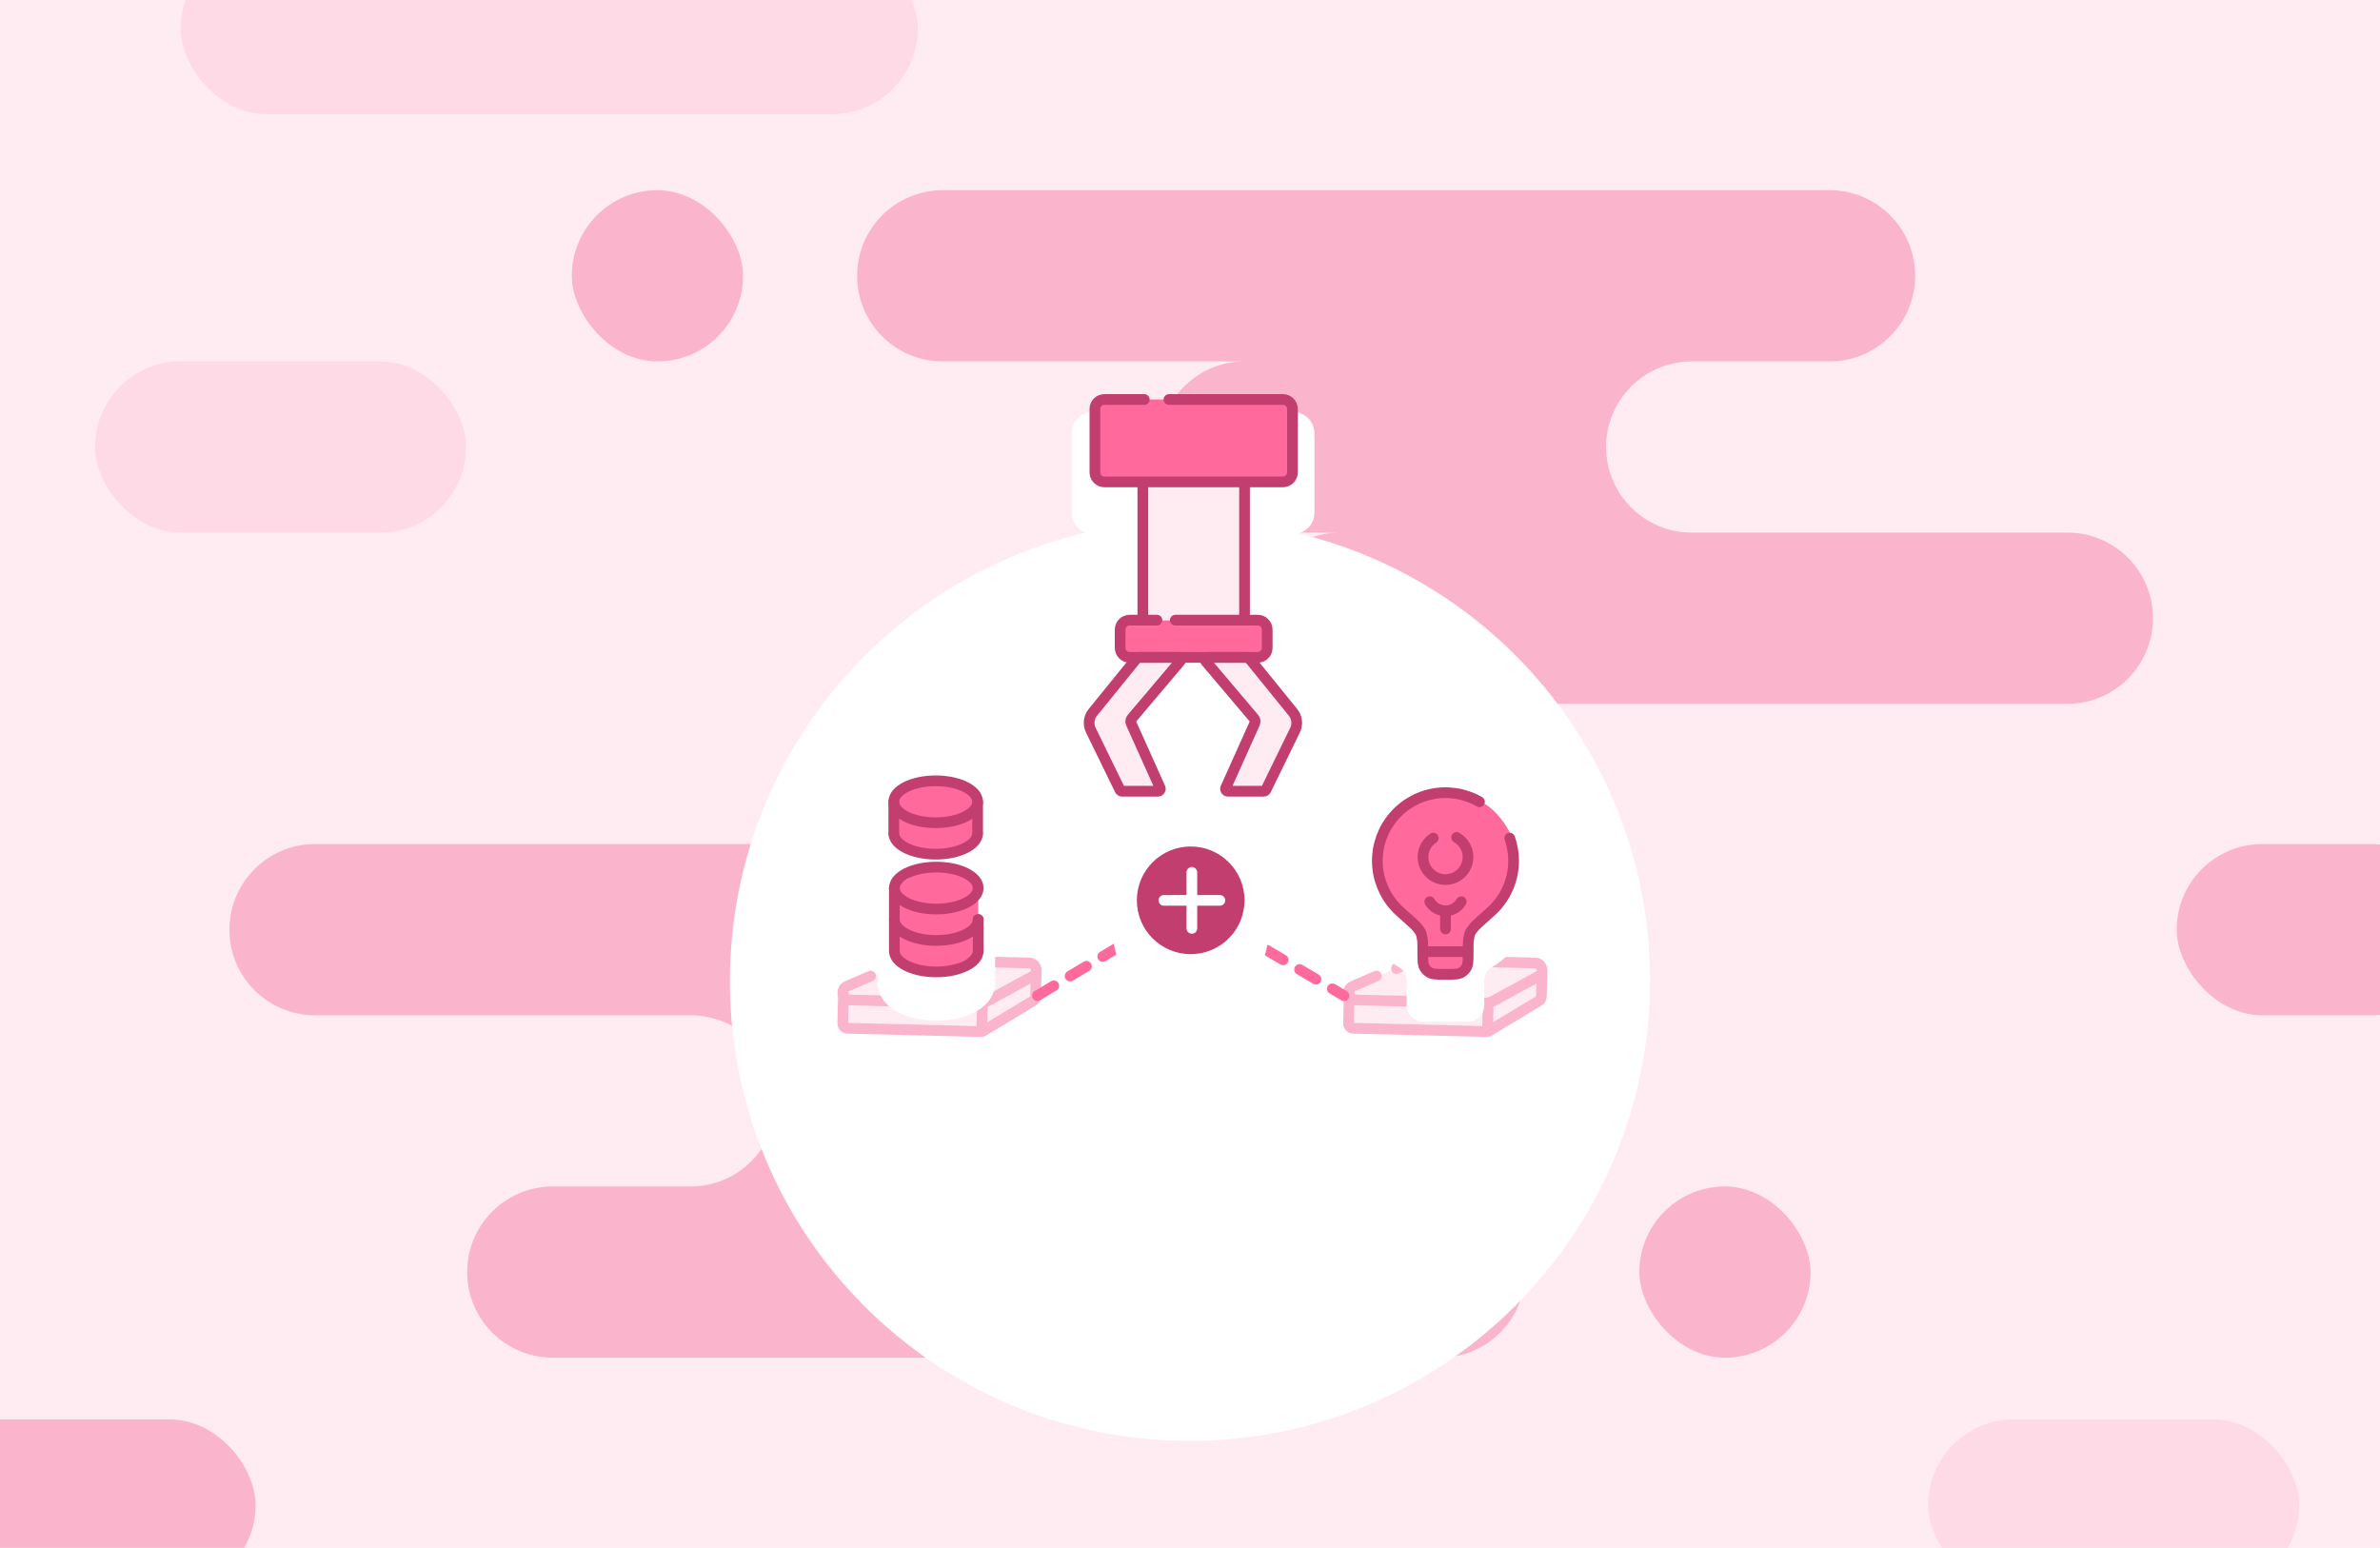 <?xml version="1.0" encoding="UTF-8"?> <svg xmlns="http://www.w3.org/2000/svg" width="1001" height="651" viewBox="0 0 1001 651" fill="none"><g clip-path="url(#clip0_6306_3505)"><rect width="1001" height="651" fill="#FFEBF2"></rect><rect x="40" y="152" width="156" height="72" rx="36" fill="#FAB4CC" fill-opacity="0.32"></rect><rect x="811" y="597" width="156" height="72" rx="36" fill="#FAB4CC" fill-opacity="0.32"></rect><rect x="76" y="-24" width="310" height="72" rx="36" fill="#FAB4CC" fill-opacity="0.32"></rect><rect x="-56.5" y="597" width="164" height="72" rx="36" fill="#FAB4CC"></rect><rect x="689.5" y="499" width="72" height="72" rx="36" fill="#FAB4CC"></rect><rect x="240.5" y="80" width="72" height="72" rx="36" fill="#FAB4CC"></rect><path fill-rule="evenodd" clip-rule="evenodd" d="M769.5 80C789.382 80 805.5 96.118 805.5 116C805.5 135.882 789.382 152 769.5 152H711.5C691.618 152 675.5 168.118 675.5 188C675.5 207.882 691.618 224 711.5 224H783.5H869.5C889.382 224 905.5 240.118 905.5 260C905.5 279.882 889.382 296 869.5 296H563.5C543.618 296 527.5 279.882 527.5 260C527.5 240.118 543.618 224 563.5 224H523.5C503.618 224 487.5 207.882 487.5 188C487.5 168.118 503.618 152 523.5 152H396.5C376.618 152 360.5 135.882 360.5 116C360.5 96.118 376.618 80 396.5 80H769.5Z" fill="#FAB4CC"></path><path fill-rule="evenodd" clip-rule="evenodd" d="M232.5 571C212.618 571 196.5 554.882 196.5 535C196.5 515.118 212.618 499 232.5 499H290.5C310.382 499 326.5 482.882 326.5 463C326.5 443.118 310.382 427 290.5 427H218.5H132.5C112.618 427 96.5 410.882 96.5 391C96.5 371.118 112.618 355 132.5 355H438.5C458.382 355 474.5 371.118 474.5 391C474.5 410.882 458.382 427 438.5 427H478.5C498.382 427 514.5 443.118 514.5 463C514.5 482.882 498.382 499 478.5 499H605.5C625.382 499 641.5 515.118 641.5 535C641.5 554.882 625.382 571 605.5 571H232.5Z" fill="#FAB4CC"></path><rect x="915.5" y="355" width="118" height="72" rx="36" fill="#FAB4CC"></rect><g filter="url(#filter0_dd_6306_3505)"><path d="M500.305 519C607.172 519 693.891 432.367 693.996 325.5C694.102 218.633 607.554 132 500.687 132C393.82 132 307.102 218.633 306.996 325.5C306.891 432.367 393.438 519 500.305 519Z" fill="white"></path></g></g><g filter="url(#filter1_dd_6306_3505)"><path fill-rule="evenodd" clip-rule="evenodd" d="M543.836 211.176C548.806 211.176 552.836 207.146 552.836 202.176V168.795C552.836 163.824 548.806 159.795 543.836 159.795L459.718 159.795C454.748 159.795 450.718 163.824 450.718 168.795L450.718 202.176C450.718 207.146 454.748 211.176 459.718 211.176H472.429L472.429 253.242H467.797C464.483 253.242 461.797 255.928 461.797 259.242L461.797 278.943C461.797 280.882 462.716 282.606 464.143 283.703L451.205 299.652C449.508 301.742 449.162 304.621 450.313 307.054L464.423 336.887C465.249 338.634 467.009 339.749 468.943 339.749L492.789 339.749C496.403 339.749 498.823 336.033 497.363 332.728L484.764 304.217C484.455 303.517 484.572 302.701 485.067 302.117L499.606 284.943L504.925 284.943L519.464 302.117C519.958 302.701 520.076 303.517 519.767 304.217L507.168 332.728C505.707 336.033 508.128 339.749 511.741 339.749L535.588 339.749C537.521 339.749 539.281 338.634 540.108 336.887L554.218 307.054C555.369 304.621 555.022 301.742 553.326 299.652L539.983 283.203C541.079 282.116 541.758 280.609 541.758 278.943V259.242C541.758 255.928 539.071 253.242 535.758 253.242H531.125L531.125 211.176H543.836Z" fill="white"></path></g><path d="M459.953 299.606L478.422 276.839C478.612 276.605 478.897 276.469 479.198 276.469H495.907C496.758 276.469 497.22 277.465 496.67 278.115L476.356 302.11C475.858 302.698 475.742 303.52 476.058 304.222L488.258 331.368C488.555 332.03 488.071 332.778 487.346 332.778H472.256C471.873 332.778 471.524 332.56 471.357 332.216L459.098 307.084C457.904 304.637 458.238 301.72 459.953 299.606Z" fill="#FFEBF2"></path><path d="M544.141 299.606L525.672 276.839C525.482 276.605 525.197 276.469 524.895 276.469H508.187C507.336 276.469 506.874 277.465 507.424 278.115L527.738 302.11C528.236 302.698 528.352 303.52 528.036 304.222L515.836 331.368C515.539 332.03 516.023 332.778 516.748 332.778H531.838C532.221 332.778 532.569 332.56 532.737 332.216L544.996 307.084C546.19 304.637 545.856 301.72 544.141 299.606Z" fill="#FFEBF2"></path><path d="M354.484 431.113V417.455C354.484 416.668 354.946 415.954 355.664 415.631L380.377 404.52C380.635 404.404 380.914 404.344 381.197 404.344H433.974C435.078 404.344 435.974 405.239 435.974 406.344V419.045C435.974 419.762 435.59 420.424 434.967 420.781L413.887 432.849C413.584 433.022 413.242 433.113 412.893 433.113H356.484C355.38 433.113 354.484 432.218 354.484 431.113Z" fill="#FFEBF2"></path><path d="M567.203 431.113V417.455C567.203 416.668 567.665 415.954 568.383 415.631L593.096 404.52C593.354 404.404 593.633 404.344 593.916 404.344H646.693C647.797 404.344 648.693 405.239 648.693 406.344V419.045C648.693 419.762 648.309 420.424 647.686 420.781L626.605 432.849C626.303 433.022 625.96 433.113 625.612 433.113H569.203C568.099 433.113 567.203 432.218 567.203 431.113Z" fill="#FFEBF2"></path><rect x="543.586" y="202.668" width="83.085" height="34.65" rx="4" transform="rotate(180 543.586 202.668)" fill="#FF699C"></rect><rect x="532.977" y="276.469" width="61.857" height="15.653" rx="4" transform="rotate(180 532.977 276.469)" fill="#FF699C"></rect><rect x="523.438" y="260.814" width="41.432" height="57.004" rx="4" transform="rotate(180 523.438 260.814)" fill="#FFEBF2"></rect><path d="M481.272 168.018L464.501 168.018C462.291 168.018 460.501 169.808 460.501 172.018L460.501 198.668C460.501 200.877 462.291 202.668 464.501 202.668L539.586 202.668C541.795 202.668 543.586 200.877 543.586 198.668L543.586 172.018C543.586 169.808 541.795 168.018 539.586 168.018L502.043 168.018L491.658 168.018" stroke="#C13E6F" stroke-width="4.5" stroke-linecap="round"></path><path d="M486.584 260.816L475.12 260.816C472.911 260.816 471.12 262.607 471.12 264.816L471.12 272.469C471.12 274.678 472.911 276.469 475.12 276.469L528.977 276.469C531.186 276.469 532.977 274.678 532.977 272.469L532.977 264.816C532.977 262.607 531.186 260.816 528.977 260.816L502.048 260.816L494.316 260.816" stroke="#C13E6F" stroke-width="4.5" stroke-linecap="round"></path><path d="M480.656 204.672V259.217" stroke="#C13E6F" stroke-width="4.5" stroke-linecap="round"></path><path d="M523.438 204.672V259.217" stroke="#C13E6F" stroke-width="4.5" stroke-linecap="round"></path><path d="M459.64 299.606L478.109 276.839C478.299 276.605 478.585 276.469 478.886 276.469H495.594C496.446 276.469 496.908 277.465 496.357 278.115L476.043 302.11C475.545 302.698 475.43 303.52 475.745 304.222L487.945 331.368C488.243 332.03 487.758 332.778 487.033 332.778H471.943C471.561 332.778 471.212 332.56 471.044 332.216L458.785 307.084C457.592 304.637 457.925 301.72 459.64 299.606Z" stroke="#C13E6F" stroke-width="4.5" stroke-linecap="round"></path><path d="M543.828 299.606L525.359 276.839C525.17 276.605 524.884 276.469 524.583 276.469H507.874C507.023 276.469 506.561 277.465 507.111 278.115L527.426 302.11C527.923 302.698 528.039 303.52 527.723 304.222L515.524 331.368C515.226 332.03 515.71 332.778 516.436 332.778H531.526C531.908 332.778 532.257 332.56 532.424 332.216L544.684 307.084C545.877 304.637 545.544 301.72 543.828 299.606Z" stroke="#C13E6F" stroke-width="4.5" stroke-linecap="round"></path><path d="M366.166 410.492L356.281 414.806C353.339 416.09 354.197 420.474 357.406 420.554L411.389 421.904C412.796 421.939 414.188 421.602 415.423 420.928L434.264 410.639C436.956 409.169 435.967 405.084 432.901 405.007L382.378 403.744C382.054 403.736 381.734 403.807 381.444 403.95L374.605 407.32" stroke="#FAB4CC" stroke-width="4.5" stroke-linecap="round"></path><path d="M578.884 410.492L569 414.806C566.058 416.09 566.916 420.474 570.125 420.554L624.108 421.904C625.515 421.939 626.907 421.602 628.142 420.928L646.982 410.639C649.674 409.169 648.686 405.084 645.619 405.007L595.096 403.744C594.773 403.736 594.452 403.807 594.162 403.95L587.324 407.32" stroke="#FAB4CC" stroke-width="4.5" stroke-linecap="round"></path><path d="M354.757 418.311L354.455 430.4C354.427 431.505 355.3 432.422 356.404 432.45L412.522 433.853C412.903 433.862 413.279 433.763 413.605 433.565L434.59 420.897C435.175 420.544 435.539 419.917 435.556 419.235L435.81 409.06" stroke="#FAB4CC" stroke-width="4.5" stroke-linecap="round"></path><path d="M567.484 418.311L567.182 430.4C567.154 431.505 568.027 432.422 569.131 432.45L625.248 433.853C625.629 433.862 626.005 433.763 626.332 433.565L647.317 420.897C647.901 420.544 648.265 419.917 648.282 419.235L648.537 409.06" stroke="#FAB4CC" stroke-width="4.5" stroke-linecap="round"></path><path d="M412.912 433.645L413.156 423.873" stroke="#FAB4CC" stroke-width="4.5" stroke-linecap="round"></path><path d="M625.631 433.645L625.875 423.873" stroke="#FAB4CC" stroke-width="4.5" stroke-linecap="round"></path><path d="M436.352 418.726L499.221 381.086C499.849 380.71 500.632 380.708 501.263 381.079L565.228 418.726" stroke="#FF699C" stroke-width="4.5" stroke-linecap="round" stroke-dasharray="8 8"></path><g filter="url(#filter2_dd_6306_3505)"><path d="M369.328 372.346C369.328 369.846 370.628 367.646 372.728 366.346L385.328 358.646C386.528 357.946 387.628 357.646 388.928 357.646H402.328C404.028 357.646 405.428 358.146 406.728 359.246L416.028 366.946C417.728 368.246 418.528 370.146 418.528 372.346V400.646C418.528 403.346 417.028 405.746 414.528 406.946L398.728 414.446C397.428 415.046 396.228 415.246 394.828 415.046L384.128 413.646C382.928 413.446 382.028 413.046 381.028 412.446L372.328 406.346C370.428 405.046 369.328 402.946 369.328 400.646V389.046V372.346Z" fill="white"></path><path d="M369.328 332.193C369.328 329.601 371.028 327.194 373.528 326.175L386.228 321.177C387.128 320.806 387.928 320.621 388.928 320.621H402.328C403.628 320.621 404.728 320.899 405.828 321.547L415.128 326.546C417.328 327.749 418.528 329.878 418.528 332.193V350.8C418.528 353.577 416.628 356.076 413.828 356.909L397.928 361.908C396.928 362.186 396.128 362.279 395.028 362.186L384.428 361.26C383.428 361.168 382.728 360.983 381.928 360.612L373.228 356.632C370.828 355.521 369.328 353.299 369.328 350.8V343.209V332.193Z" fill="white"></path><path d="M393.928 388.598C387.995 388.598 382.795 387.498 378.328 385.298C372.328 382.298 369.328 378.131 369.328 372.798C369.328 367.465 372.328 363.298 378.328 360.298C382.795 358.098 387.995 356.998 393.928 356.998C399.928 356.998 405.128 358.098 409.528 360.298C415.595 363.298 418.628 367.465 418.628 372.798C418.628 378.131 415.595 382.298 409.528 385.298C405.128 387.498 399.928 388.598 393.928 388.598Z" fill="white"></path><path d="M393.807 350.775C387.903 350.775 382.729 349.68 378.284 347.491C372.313 344.506 369.328 340.36 369.328 335.052C369.328 329.745 372.313 325.599 378.284 322.614C382.729 320.425 387.903 319.33 393.807 319.33C399.778 319.33 404.952 320.425 409.331 322.614C415.368 325.599 418.386 329.745 418.386 335.052C418.386 340.36 415.368 344.506 409.331 347.491C404.952 349.68 399.778 350.775 393.807 350.775Z" fill="white"></path><path d="M369.328 386.037C369.328 382.437 372.728 379.037 376.328 379.037H411.628C415.128 379.037 418.628 382.437 418.628 386.037C418.628 391.37 415.595 395.537 409.528 398.537C405.128 400.737 399.928 401.837 393.928 401.837C387.995 401.837 382.795 400.737 378.328 398.537C372.328 395.537 369.328 391.37 369.328 386.037Z" fill="white"></path><path d="M369.328 400.078C369.328 396.496 372.711 393.113 376.293 393.113H411.418C414.9 393.113 418.383 396.496 418.383 400.078C418.383 405.385 415.365 409.531 409.328 412.516C404.95 414.705 399.776 415.8 393.806 415.8C387.902 415.8 382.728 414.705 378.283 412.516C372.313 409.531 369.328 405.385 369.328 400.078Z" fill="white"></path><path d="M369.328 349.764C369.328 346.182 372.711 342.799 376.294 342.799H411.42C414.903 342.799 418.386 346.182 418.386 349.764C418.386 355.072 415.368 359.218 409.331 362.203C404.952 364.392 399.778 365.487 393.807 365.487C387.903 365.487 382.729 364.392 378.284 362.203C372.313 359.218 369.328 355.072 369.328 349.764Z" fill="white"></path></g><path d="M376.158 401.289C376.157 391.854 376.155 372.986 376.158 372.986L388.792 365.33H402.143L411.4 372.986V401.289L395.557 408.766L384.876 407.342L376.158 401.289Z" fill="#FF699C"></path><path d="M376.158 353.918C376.157 347.198 376.155 333.759 376.158 333.759L388.792 328.307H402.143L411.4 333.759V353.918L395.557 359.244L384.876 358.229L376.158 353.918Z" fill="#FF699C"></path><path d="M376.156 399.945V373.498M411.418 386.721V399.945" stroke="#C13E6F" stroke-width="4.5" stroke-linecap="round"></path><path d="M375.914 350.429V337.205M411.176 337.205V350.429" stroke="#C13E6F" stroke-width="4.5" stroke-linecap="round"></path><path d="M393.787 382.313C403.524 382.313 411.418 378.368 411.418 373.497C411.418 368.627 403.524 364.682 393.787 364.682C384.051 364.682 376.156 368.627 376.156 373.497C376.156 378.368 384.051 382.313 393.787 382.313Z" stroke="#C13E6F" stroke-width="4.5"></path><path d="M393.545 346.02C403.282 346.02 411.176 342.075 411.176 337.204C411.176 332.334 403.282 328.389 393.545 328.389C383.808 328.389 375.914 332.334 375.914 337.204C375.914 342.075 383.808 346.02 393.545 346.02Z" stroke="#C13E6F" stroke-width="4.5"></path><path d="M411.418 386.721C411.418 391.591 403.524 395.536 393.787 395.536C384.051 395.536 376.156 391.591 376.156 386.721" stroke="#C13E6F" stroke-width="4.5" stroke-linecap="round"></path><path d="M411.418 399.945C411.418 404.816 403.524 408.761 393.787 408.761C384.051 408.761 376.156 404.816 376.156 399.945" stroke="#C13E6F" stroke-width="4.5"></path><path d="M411.176 350.428C411.176 355.298 403.282 359.243 393.545 359.243C383.808 359.243 375.914 355.298 375.914 350.428" stroke="#C13E6F" stroke-width="4.5"></path><g filter="url(#filter3_dd_6306_3505)"><path fill-rule="evenodd" clip-rule="evenodd" d="M624.264 398.86C624.264 396.556 625.606 394.491 627.57 393.288C638.359 386.676 645.557 374.777 645.557 361.196C645.557 340.425 628.718 323.586 607.946 323.586C587.175 323.586 570.336 340.425 570.336 361.196C570.336 374.786 577.543 386.692 588.344 393.301C590.311 394.504 591.654 396.57 591.654 398.875V409.254C591.654 413.12 594.788 416.254 598.654 416.254H617.264C621.13 416.254 624.264 413.12 624.264 409.254V398.86Z" fill="white"></path></g><path d="M614.703 408.34H601.378C600.274 408.34 599.378 407.445 599.378 406.34V394.772C599.378 394.396 599.276 394.029 599.051 393.729C597.93 392.234 594.659 388.576 588.021 382.644C580.64 376.049 580.78 360.143 581.803 352.692C581.833 352.474 581.9 352.269 582.001 352.072L586.621 343.083C586.744 342.843 586.915 342.63 587.123 342.457L595.267 335.705C595.481 335.528 595.726 335.397 595.994 335.327C599.982 334.278 609.463 332.975 618.696 335.437C628.022 337.924 633.937 347.31 635.886 352.021C635.981 352.252 636.026 352.497 636.026 352.746V364.07C636.026 364.237 636.005 364.402 635.964 364.563L633.177 375.526C633.086 375.883 632.898 376.208 632.635 376.465L617.306 391.418C616.92 391.794 616.703 392.311 616.703 392.85V406.34C616.703 407.445 615.807 408.34 614.703 408.34Z" fill="#FF699C"></path><path d="M612.635 352.214C615.498 353.843 617.43 356.921 617.43 360.451C617.43 365.681 613.19 369.92 607.961 369.92C602.731 369.92 598.492 365.681 598.492 360.451C598.492 357.117 600.215 354.185 602.819 352.498" stroke="#C13E6F" stroke-width="4.5" stroke-linecap="round"></path><path d="M607.96 390.697V383.056M607.96 383.056C609.301 383.056 610.619 382.703 611.78 382.033C612.942 381.362 613.906 380.398 614.577 379.236M607.96 383.056C606.619 383.056 605.302 382.703 604.14 382.033C602.979 381.362 602.014 380.398 601.344 379.236" stroke="#C13E6F" stroke-width="4.5" stroke-linecap="round"></path><path d="M617.503 400.244H598.403M617.503 400.244C617.503 397.52 617.503 396.157 617.649 395.251C618.119 392.336 618.199 392.149 620.059 389.857C620.636 389.147 622.775 387.229 627.058 383.393C630.065 380.709 632.47 377.419 634.115 373.739C635.761 370.06 636.609 366.073 636.604 362.043C636.607 358.79 636.055 355.56 634.973 352.492M617.503 400.244C617.503 403.816 617.503 405.6 616.736 406.929C616.233 407.8 615.509 408.524 614.638 409.027C613.309 409.794 611.525 409.794 607.953 409.794C604.381 409.794 602.597 409.794 601.268 409.027C600.397 408.524 599.674 407.8 599.171 406.929C598.403 405.6 598.403 403.816 598.403 400.244M598.403 400.244C598.403 397.52 598.403 396.157 598.258 395.251C597.788 392.336 597.707 392.149 595.847 389.857C595.27 389.147 593.127 387.229 588.849 383.393C583.563 378.67 580.216 372.155 579.455 365.108C578.693 358.06 580.572 350.981 584.726 345.237C588.881 339.494 595.017 335.495 601.949 334.012C608.88 332.53 616.116 333.67 622.256 337.212" stroke="#C13E6F" stroke-width="4.5" stroke-linecap="round"></path><g filter="url(#filter4_dd_6306_3505)"><circle cx="500.796" cy="378.651" r="32.632" fill="white"></circle></g><circle cx="500.792" cy="378.652" r="22.644" fill="#C13E6F"></circle><path d="M501.281 366.902V390.441" stroke="white" stroke-width="4.5" stroke-linecap="round"></path><path d="M489.516 378.672H513.054" stroke="white" stroke-width="4.5" stroke-linecap="round"></path><defs><filter id="filter0_dd_6306_3505" x="238.074" y="132" width="524.851" height="530.926" filterUnits="userSpaceOnUse" color-interpolation-filters="sRGB"><feFlood flood-opacity="0" result="BackgroundImageFix"></feFlood><feColorMatrix in="SourceAlpha" type="matrix" values="0 0 0 0 0 0 0 0 0 0 0 0 0 0 0 0 0 0 127 0" result="hardAlpha"></feColorMatrix><feMorphology radius="21.074" operator="erode" in="SourceAlpha" result="effect1_dropShadow_6306_3505"></feMorphology><feOffset dy="75"></feOffset><feGaussianBlur stdDeviation="45"></feGaussianBlur><feComposite in2="hardAlpha" operator="out"></feComposite><feColorMatrix type="matrix" values="0 0 0 0 0.757 0 0 0 0 0.243 0 0 0 0 0.435 0 0 0 0.2 0"></feColorMatrix><feBlend mode="normal" in2="BackgroundImageFix" result="effect1_dropShadow_6306_3505"></feBlend><feColorMatrix in="SourceAlpha" type="matrix" values="0 0 0 0 0 0 0 0 0 0 0 0 0 0 0 0 0 0 127 0" result="hardAlpha"></feColorMatrix><feMorphology radius="21.074" operator="erode" in="SourceAlpha" result="effect2_dropShadow_6306_3505"></feMorphology><feOffset dy="12"></feOffset><feGaussianBlur stdDeviation="15"></feGaussianBlur><feComposite in2="hardAlpha" operator="out"></feComposite><feColorMatrix type="matrix" values="0 0 0 0 0.757 0 0 0 0 0.243 0 0 0 0 0.435 0 0 0 0.2 0"></feColorMatrix><feBlend mode="normal" in2="effect1_dropShadow_6306_3505" result="effect2_dropShadow_6306_3505"></feBlend><feBlend mode="normal" in="SourceGraphic" in2="effect2_dropShadow_6306_3505" result="shape"></feBlend></filter><filter id="filter1_dd_6306_3505" x="439.542" y="159.795" width="125.447" height="200.15" filterUnits="userSpaceOnUse" color-interpolation-filters="sRGB"><feFlood flood-opacity="0" result="BackgroundImageFix"></feFlood><feColorMatrix in="SourceAlpha" type="matrix" values="0 0 0 0 0 0 0 0 0 0 0 0 0 0 0 0 0 0 127 0" result="hardAlpha"></feColorMatrix><feMorphology radius="3.366" operator="erode" in="SourceAlpha" result="effect1_dropShadow_6306_3505"></feMorphology><feOffset dy="10.099"></feOffset><feGaussianBlur stdDeviation="6.732"></feGaussianBlur><feComposite in2="hardAlpha" operator="out"></feComposite><feColorMatrix type="matrix" values="0 0 0 0 0.111 0 0 0 0 0.213 0 0 0 0 0.367 0 0 0 0.17 0"></feColorMatrix><feBlend mode="normal" in2="BackgroundImageFix" result="effect1_dropShadow_6306_3505"></feBlend><feColorMatrix in="SourceAlpha" type="matrix" values="0 0 0 0 0 0 0 0 0 0 0 0 0 0 0 0 0 0 127 0" result="hardAlpha"></feColorMatrix><feMorphology radius="3.366" operator="erode" in="SourceAlpha" result="effect2_dropShadow_6306_3505"></feMorphology><feOffset dy="3.366"></feOffset><feGaussianBlur stdDeviation="1.262"></feGaussianBlur><feComposite in2="hardAlpha" operator="out"></feComposite><feColorMatrix type="matrix" values="0 0 0 0 0.043 0 0 0 0 0.13 0 0 0 0 0.263 0 0 0 0.19 0"></feColorMatrix><feBlend mode="normal" in2="effect1_dropShadow_6306_3505" result="effect2_dropShadow_6306_3505"></feBlend><feBlend mode="normal" in="SourceGraphic" in2="effect2_dropShadow_6306_3505" result="shape"></feBlend></filter><filter id="filter2_dd_6306_3505" x="359.23" y="319.33" width="69.494" height="116.668" filterUnits="userSpaceOnUse" color-interpolation-filters="sRGB"><feFlood flood-opacity="0" result="BackgroundImageFix"></feFlood><feColorMatrix in="SourceAlpha" type="matrix" values="0 0 0 0 0 0 0 0 0 0 0 0 0 0 0 0 0 0 127 0" result="hardAlpha"></feColorMatrix><feMorphology radius="3.366" operator="erode" in="SourceAlpha" result="effect1_dropShadow_6306_3505"></feMorphology><feOffset dy="10.099"></feOffset><feGaussianBlur stdDeviation="6.732"></feGaussianBlur><feComposite in2="hardAlpha" operator="out"></feComposite><feColorMatrix type="matrix" values="0 0 0 0 0.111 0 0 0 0 0.213 0 0 0 0 0.367 0 0 0 0.17 0"></feColorMatrix><feBlend mode="normal" in2="BackgroundImageFix" result="effect1_dropShadow_6306_3505"></feBlend><feColorMatrix in="SourceAlpha" type="matrix" values="0 0 0 0 0 0 0 0 0 0 0 0 0 0 0 0 0 0 127 0" result="hardAlpha"></feColorMatrix><feMorphology radius="3.366" operator="erode" in="SourceAlpha" result="effect2_dropShadow_6306_3505"></feMorphology><feOffset dy="3.366"></feOffset><feGaussianBlur stdDeviation="1.262"></feGaussianBlur><feComposite in2="hardAlpha" operator="out"></feComposite><feColorMatrix type="matrix" values="0 0 0 0 0.043 0 0 0 0 0.13 0 0 0 0 0.263 0 0 0 0.19 0"></feColorMatrix><feBlend mode="normal" in2="effect1_dropShadow_6306_3505" result="effect2_dropShadow_6306_3505"></feBlend><feBlend mode="normal" in="SourceGraphic" in2="effect2_dropShadow_6306_3505" result="shape"></feBlend></filter><filter id="filter3_dd_6306_3505" x="560.237" y="323.586" width="95.416" height="112.865" filterUnits="userSpaceOnUse" color-interpolation-filters="sRGB"><feFlood flood-opacity="0" result="BackgroundImageFix"></feFlood><feColorMatrix in="SourceAlpha" type="matrix" values="0 0 0 0 0 0 0 0 0 0 0 0 0 0 0 0 0 0 127 0" result="hardAlpha"></feColorMatrix><feMorphology radius="3.366" operator="erode" in="SourceAlpha" result="effect1_dropShadow_6306_3505"></feMorphology><feOffset dy="10.099"></feOffset><feGaussianBlur stdDeviation="6.732"></feGaussianBlur><feComposite in2="hardAlpha" operator="out"></feComposite><feColorMatrix type="matrix" values="0 0 0 0 0.111 0 0 0 0 0.213 0 0 0 0 0.367 0 0 0 0.17 0"></feColorMatrix><feBlend mode="normal" in2="BackgroundImageFix" result="effect1_dropShadow_6306_3505"></feBlend><feColorMatrix in="SourceAlpha" type="matrix" values="0 0 0 0 0 0 0 0 0 0 0 0 0 0 0 0 0 0 127 0" result="hardAlpha"></feColorMatrix><feMorphology radius="3.366" operator="erode" in="SourceAlpha" result="effect2_dropShadow_6306_3505"></feMorphology><feOffset dy="3.366"></feOffset><feGaussianBlur stdDeviation="1.262"></feGaussianBlur><feComposite in2="hardAlpha" operator="out"></feComposite><feColorMatrix type="matrix" values="0 0 0 0 0.043 0 0 0 0 0.13 0 0 0 0 0.263 0 0 0 0.19 0"></feColorMatrix><feBlend mode="normal" in2="effect1_dropShadow_6306_3505" result="effect2_dropShadow_6306_3505"></feBlend><feBlend mode="normal" in="SourceGraphic" in2="effect2_dropShadow_6306_3505" result="shape"></feBlend></filter><filter id="filter4_dd_6306_3505" x="458.065" y="346.02" width="85.463" height="85.461" filterUnits="userSpaceOnUse" color-interpolation-filters="sRGB"><feFlood flood-opacity="0" result="BackgroundImageFix"></feFlood><feColorMatrix in="SourceAlpha" type="matrix" values="0 0 0 0 0 0 0 0 0 0 0 0 0 0 0 0 0 0 127 0" result="hardAlpha"></feColorMatrix><feMorphology radius="3.366" operator="erode" in="SourceAlpha" result="effect1_dropShadow_6306_3505"></feMorphology><feOffset dy="10.099"></feOffset><feGaussianBlur stdDeviation="6.732"></feGaussianBlur><feComposite in2="hardAlpha" operator="out"></feComposite><feColorMatrix type="matrix" values="0 0 0 0 0.111 0 0 0 0 0.213 0 0 0 0 0.367 0 0 0 0.17 0"></feColorMatrix><feBlend mode="normal" in2="BackgroundImageFix" result="effect1_dropShadow_6306_3505"></feBlend><feColorMatrix in="SourceAlpha" type="matrix" values="0 0 0 0 0 0 0 0 0 0 0 0 0 0 0 0 0 0 127 0" result="hardAlpha"></feColorMatrix><feMorphology radius="3.366" operator="erode" in="SourceAlpha" result="effect2_dropShadow_6306_3505"></feMorphology><feOffset dy="3.366"></feOffset><feGaussianBlur stdDeviation="1.262"></feGaussianBlur><feComposite in2="hardAlpha" operator="out"></feComposite><feColorMatrix type="matrix" values="0 0 0 0 0.043 0 0 0 0 0.13 0 0 0 0 0.263 0 0 0 0.19 0"></feColorMatrix><feBlend mode="normal" in2="effect1_dropShadow_6306_3505" result="effect2_dropShadow_6306_3505"></feBlend><feBlend mode="normal" in="SourceGraphic" in2="effect2_dropShadow_6306_3505" result="shape"></feBlend></filter><clipPath id="clip0_6306_3505"><rect width="1001" height="651" fill="white"></rect></clipPath></defs></svg> 